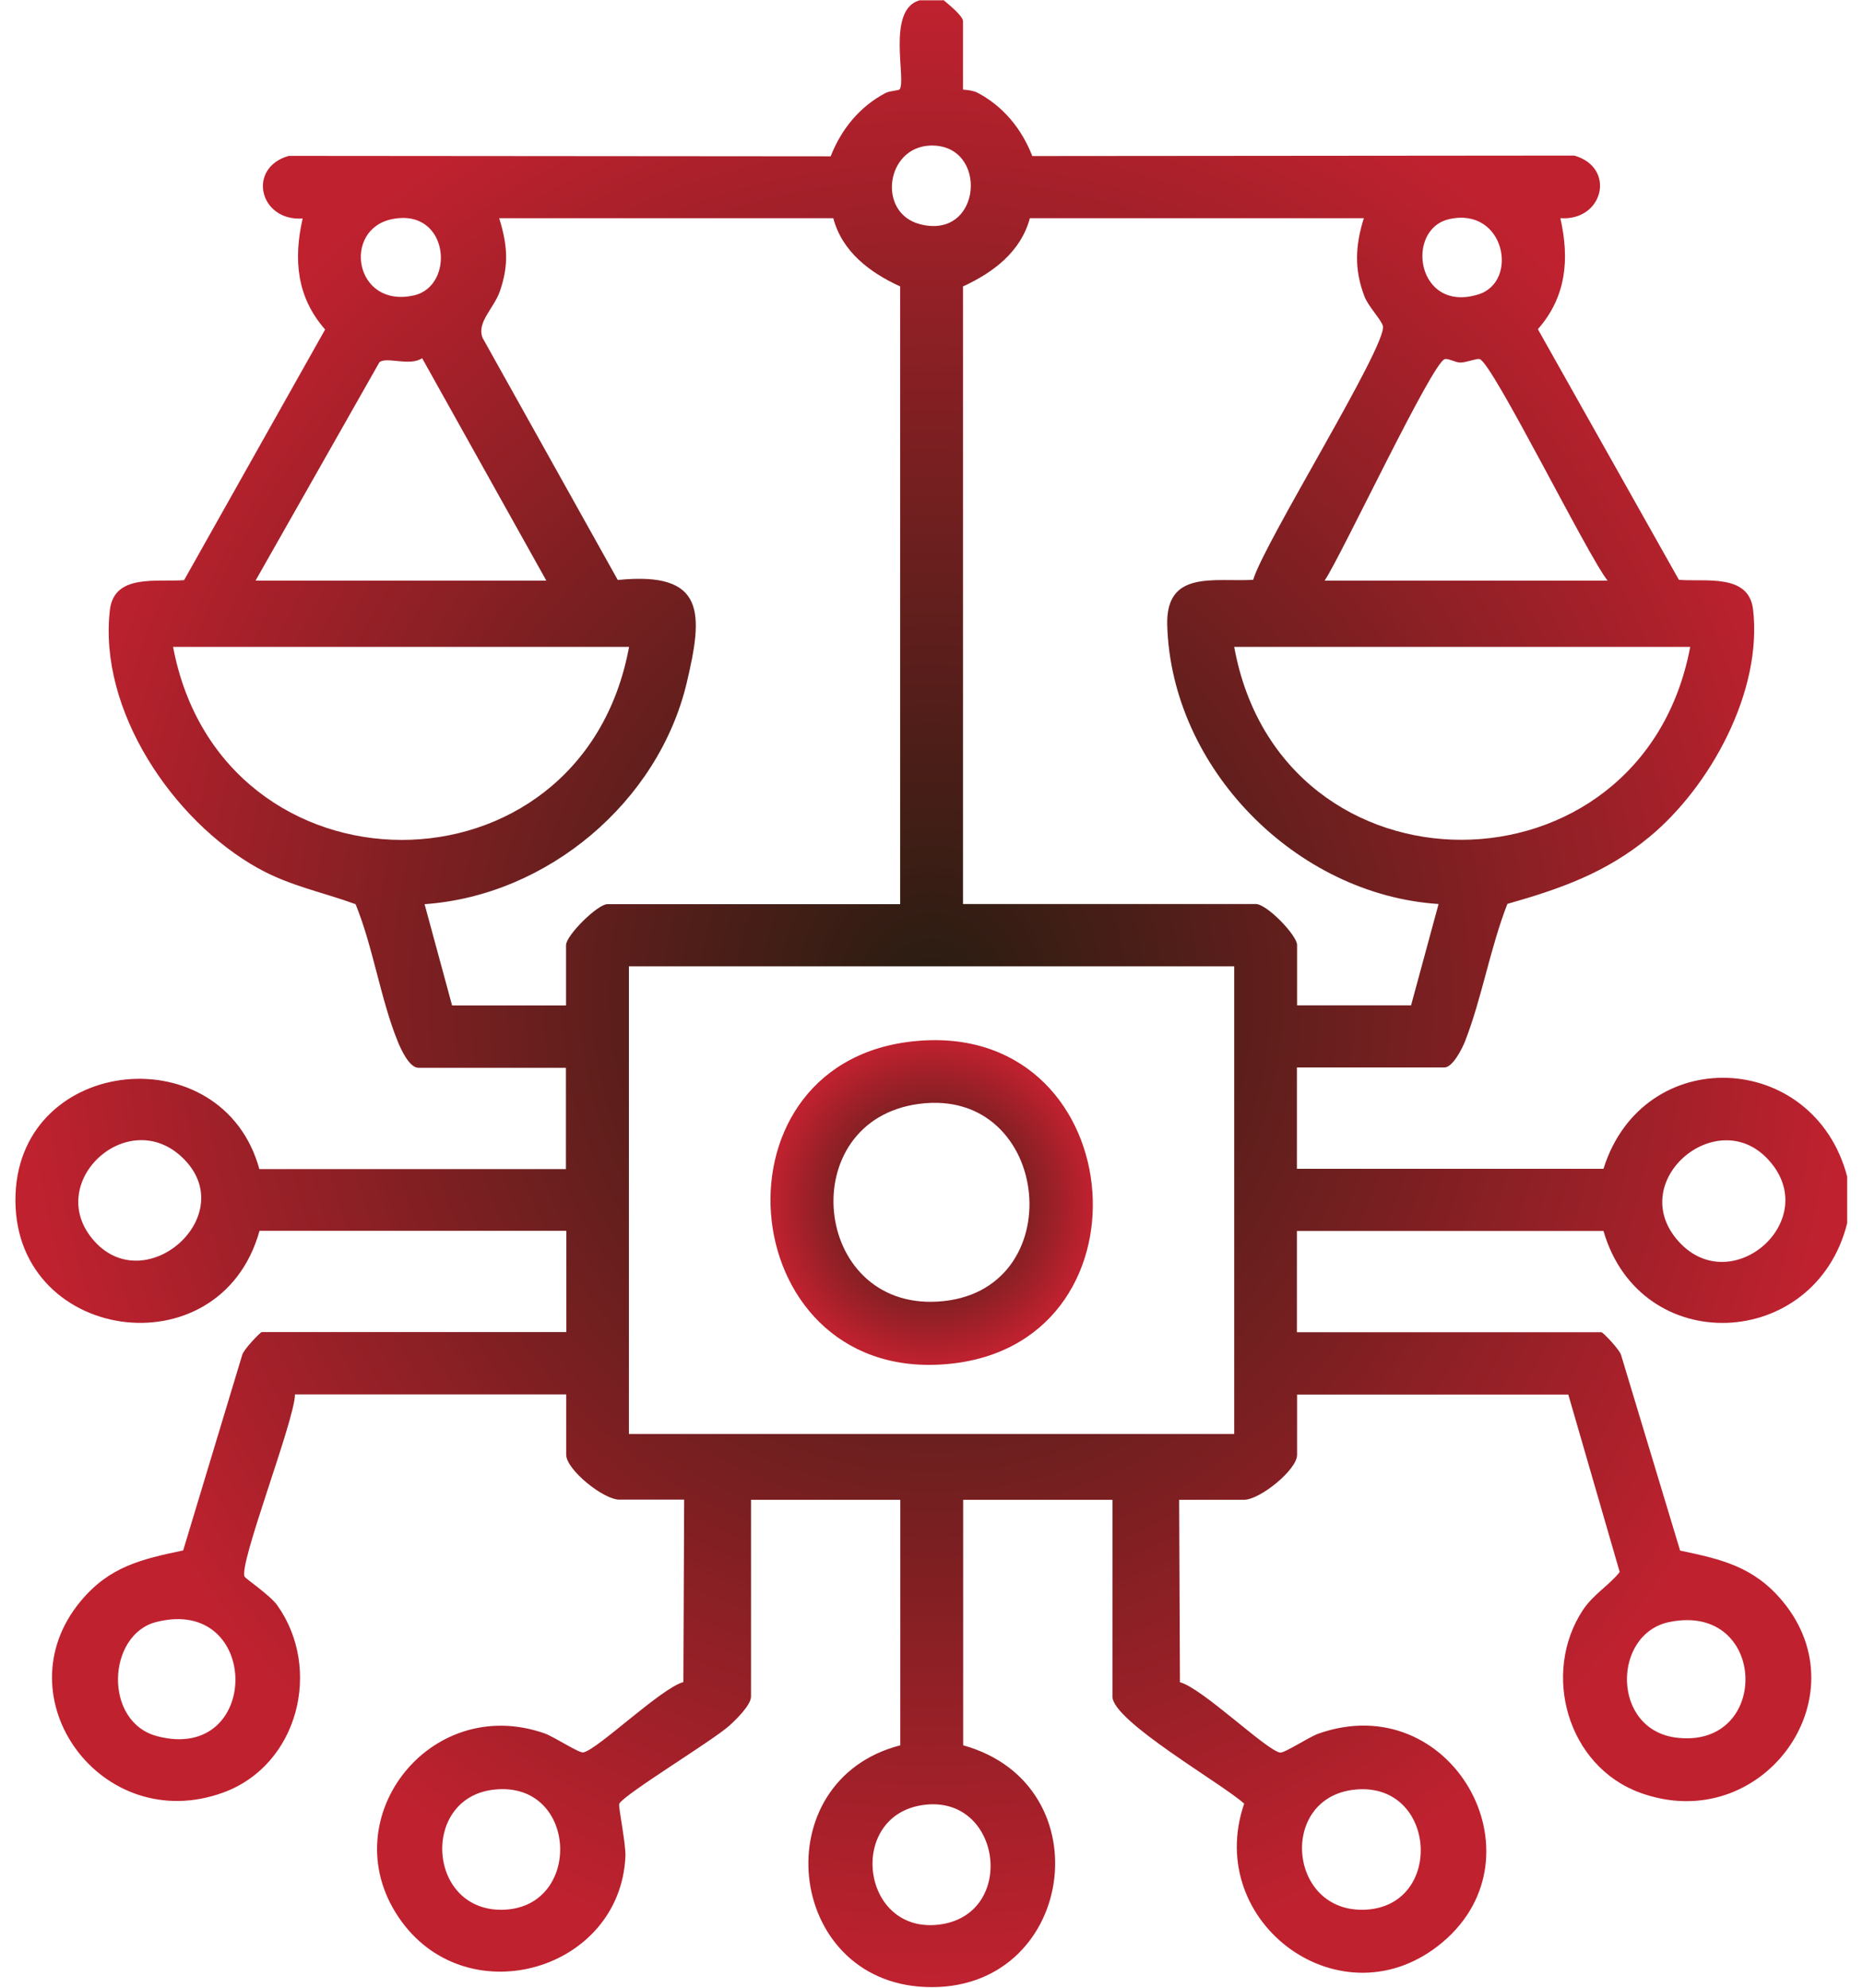 <svg width="60" height="64" viewBox="0 0 60 64" fill="none" xmlns="http://www.w3.org/2000/svg">
<g clip-path="url(#clip0_730_330)">
<path d="M30.384 0C30.537 0.132 31.015 0.508 31.015 0.688V2.885C31.015 2.885 31.315 2.9 31.478 2.983C32.32 3.427 32.907 4.155 33.246 5.024L50.701 5.009C52.056 5.395 51.642 7.123 50.253 7.025C50.553 8.344 50.445 9.559 49.529 10.599L54.071 18.669C54.943 18.738 56.322 18.459 56.46 19.626C56.766 22.248 55.091 25.329 53.1 26.964C51.716 28.102 50.258 28.619 48.548 29.102C47.996 30.509 47.726 32.134 47.184 33.526C47.095 33.755 46.785 34.37 46.519 34.37H41.769V37.632H51.642C52.918 33.565 58.416 33.809 59.49 37.88V39.384C58.465 43.49 52.834 43.749 51.642 39.633H41.769V42.895H51.578C51.627 42.895 52.189 43.48 52.214 43.646L54.11 49.925C55.465 50.208 56.485 50.447 57.406 51.55C60.002 54.66 56.731 59.142 52.825 57.722C50.475 56.867 49.637 53.87 50.982 51.834C51.317 51.331 51.849 51.023 52.164 50.613L50.509 44.901H41.774V46.844C41.774 47.323 40.577 48.289 40.065 48.289H37.976L38.001 54.163C38.72 54.353 40.76 56.335 41.223 56.428C41.361 56.457 42.163 55.92 42.464 55.818C46.725 54.314 49.785 59.733 46.459 62.535C43.257 65.23 38.745 61.93 40.07 58.073C39.385 57.443 35.828 55.417 35.828 54.626V48.289H31.02V56.194C35.611 57.468 34.601 64.166 29.813 63.976C25.28 63.8 24.605 57.326 28.995 56.194V48.289H24.187V54.626C24.187 54.9 23.699 55.373 23.487 55.564C22.921 56.066 20.132 57.751 19.945 58.073C19.901 58.146 20.162 59.357 20.142 59.777C19.97 63.424 15.132 64.85 12.944 61.881C10.599 58.698 13.792 54.49 17.546 55.813C17.846 55.92 18.649 56.452 18.787 56.423C19.25 56.33 21.29 54.353 22.009 54.158L22.034 48.284H19.945C19.433 48.284 18.235 47.318 18.235 46.839V44.896H9.501C9.491 45.731 7.663 50.408 7.88 50.769C7.914 50.828 8.708 51.375 8.924 51.678C10.387 53.723 9.614 56.833 7.185 57.717C3.279 59.133 0.007 54.656 2.604 51.546C3.525 50.442 4.545 50.203 5.899 49.92L7.796 43.642C7.821 43.475 8.382 42.89 8.432 42.89H18.24V39.628H8.358C7.087 44.213 0.318 43.217 0.5 38.452C0.677 33.975 7.17 33.345 8.353 37.641H18.226V34.38H13.476C13.181 34.38 12.91 33.779 12.811 33.535C12.255 32.168 12.018 30.499 11.452 29.112C10.368 28.717 9.338 28.526 8.313 27.955C5.559 26.422 3.16 22.853 3.54 19.636C3.678 18.464 5.057 18.747 5.929 18.679L10.471 10.609C9.555 9.569 9.447 8.353 9.747 7.035C8.353 7.133 7.944 5.405 9.299 5.019L26.753 5.033C27.093 4.164 27.68 3.437 28.522 2.993C28.655 2.924 28.941 2.915 28.97 2.88C29.207 2.612 28.532 0.312 29.616 0.01H30.374L30.384 0ZM29.96 4.687C28.532 4.736 28.241 6.85 29.621 7.216C31.64 7.753 31.857 4.623 29.96 4.687ZM12.629 7.055C11.008 7.382 11.412 9.945 13.334 9.51C14.678 9.203 14.467 6.684 12.629 7.055ZM26.837 7.025H16.078C16.339 7.885 16.398 8.505 16.102 9.369C15.91 9.93 15.344 10.375 15.541 10.877L19.896 18.674C22.743 18.386 22.645 19.753 22.117 21.984C21.206 25.817 17.639 28.834 13.674 29.112L14.56 32.373H18.23V30.43C18.23 30.118 19.245 29.112 19.561 29.112H28.99V9.222C28.01 8.773 27.123 8.104 26.837 7.025ZM43.927 7.025H33.168C32.882 8.099 31.995 8.773 31.015 9.222V29.107H40.444C40.804 29.107 41.774 30.118 41.774 30.425V32.369H45.445L46.331 29.107C41.725 28.805 37.725 24.728 37.592 20.129C37.542 18.347 39.089 18.738 40.36 18.669C40.705 17.483 44.671 11.131 44.538 10.502C44.499 10.311 44.08 9.881 43.952 9.564C43.607 8.685 43.646 7.899 43.927 7.016V7.025ZM46.676 7.055C45.238 7.377 45.617 10.091 47.607 9.481C48.933 9.076 48.465 6.654 46.676 7.055ZM8.23 18.694H17.595L13.595 11.532C13.2 11.805 12.447 11.473 12.22 11.663L8.23 18.694ZM51.775 18.694C51.15 17.927 48.056 11.654 47.652 11.561C47.548 11.537 47.243 11.668 47.036 11.673C46.873 11.673 46.657 11.537 46.533 11.561C46.134 11.649 43.193 17.908 42.661 18.694H51.775ZM20.255 20.827H5.574C7.131 29.088 18.728 29.142 20.26 20.827H20.255ZM54.435 20.827H39.749C41.257 29.132 52.884 29.088 54.435 20.827ZM39.749 31.114H20.255V46.17H39.749V31.114ZM5.909 37.304C4.131 35.537 1.367 38.095 3.037 39.96C4.707 41.825 7.747 39.13 5.909 37.304ZM56.923 37.309C55.263 35.557 52.342 38.051 54.056 39.965C55.771 41.879 58.761 39.248 56.923 37.309ZM5.032 52.224C3.446 52.63 3.323 55.442 5.062 55.901C8.432 56.784 8.422 51.365 5.032 52.224ZM53.766 52.224C51.918 52.6 51.889 55.7 54.002 55.949C57.051 56.311 56.928 51.58 53.766 52.224ZM15.925 57.619C13.511 57.868 13.757 61.617 16.265 61.486C18.772 61.354 18.595 57.341 15.925 57.619ZM43.646 57.619C41.158 57.863 41.474 61.617 43.986 61.486C46.523 61.354 46.267 57.365 43.646 57.619ZM29.719 58.117C27.29 58.468 27.719 62.208 30.177 61.974C32.779 61.725 32.286 57.746 29.719 58.117Z" fill="url(#paint0_radial_730_330)"/>
<path d="M29.345 33.535C36.375 32.725 37.37 43.124 30.69 43.9C23.664 44.716 22.6 34.312 29.345 33.535ZM29.596 35.542C25.556 36.079 26.137 42.143 30.192 41.908C34.552 41.659 33.887 34.971 29.596 35.542Z" fill="url(#paint1_radial_730_330)"/>
</g>
<defs>
<radialGradient id="paint0_radial_730_330" cx="0" cy="0" r="1" gradientUnits="userSpaceOnUse" gradientTransform="translate(29.993 31.99) rotate(90) scale(31.99 29.497)">
<stop stop-color="#271D11"/>
<stop offset="1" stop-color="#C0212F"/>
</radialGradient>
<radialGradient id="paint1_radial_730_330" cx="0" cy="0" r="1" gradientUnits="userSpaceOnUse" gradientTransform="translate(30.005 38.718) rotate(90) scale(5.228 5.191)">
<stop stop-color="#271D11"/>
<stop offset="1" stop-color="#C0212F"/>
</radialGradient>
<clipPath id="clip0_730_330">
<rect width="59" height="64" fill="white" transform="translate(0.5)"/>
</clipPath>
</defs>
</svg>
